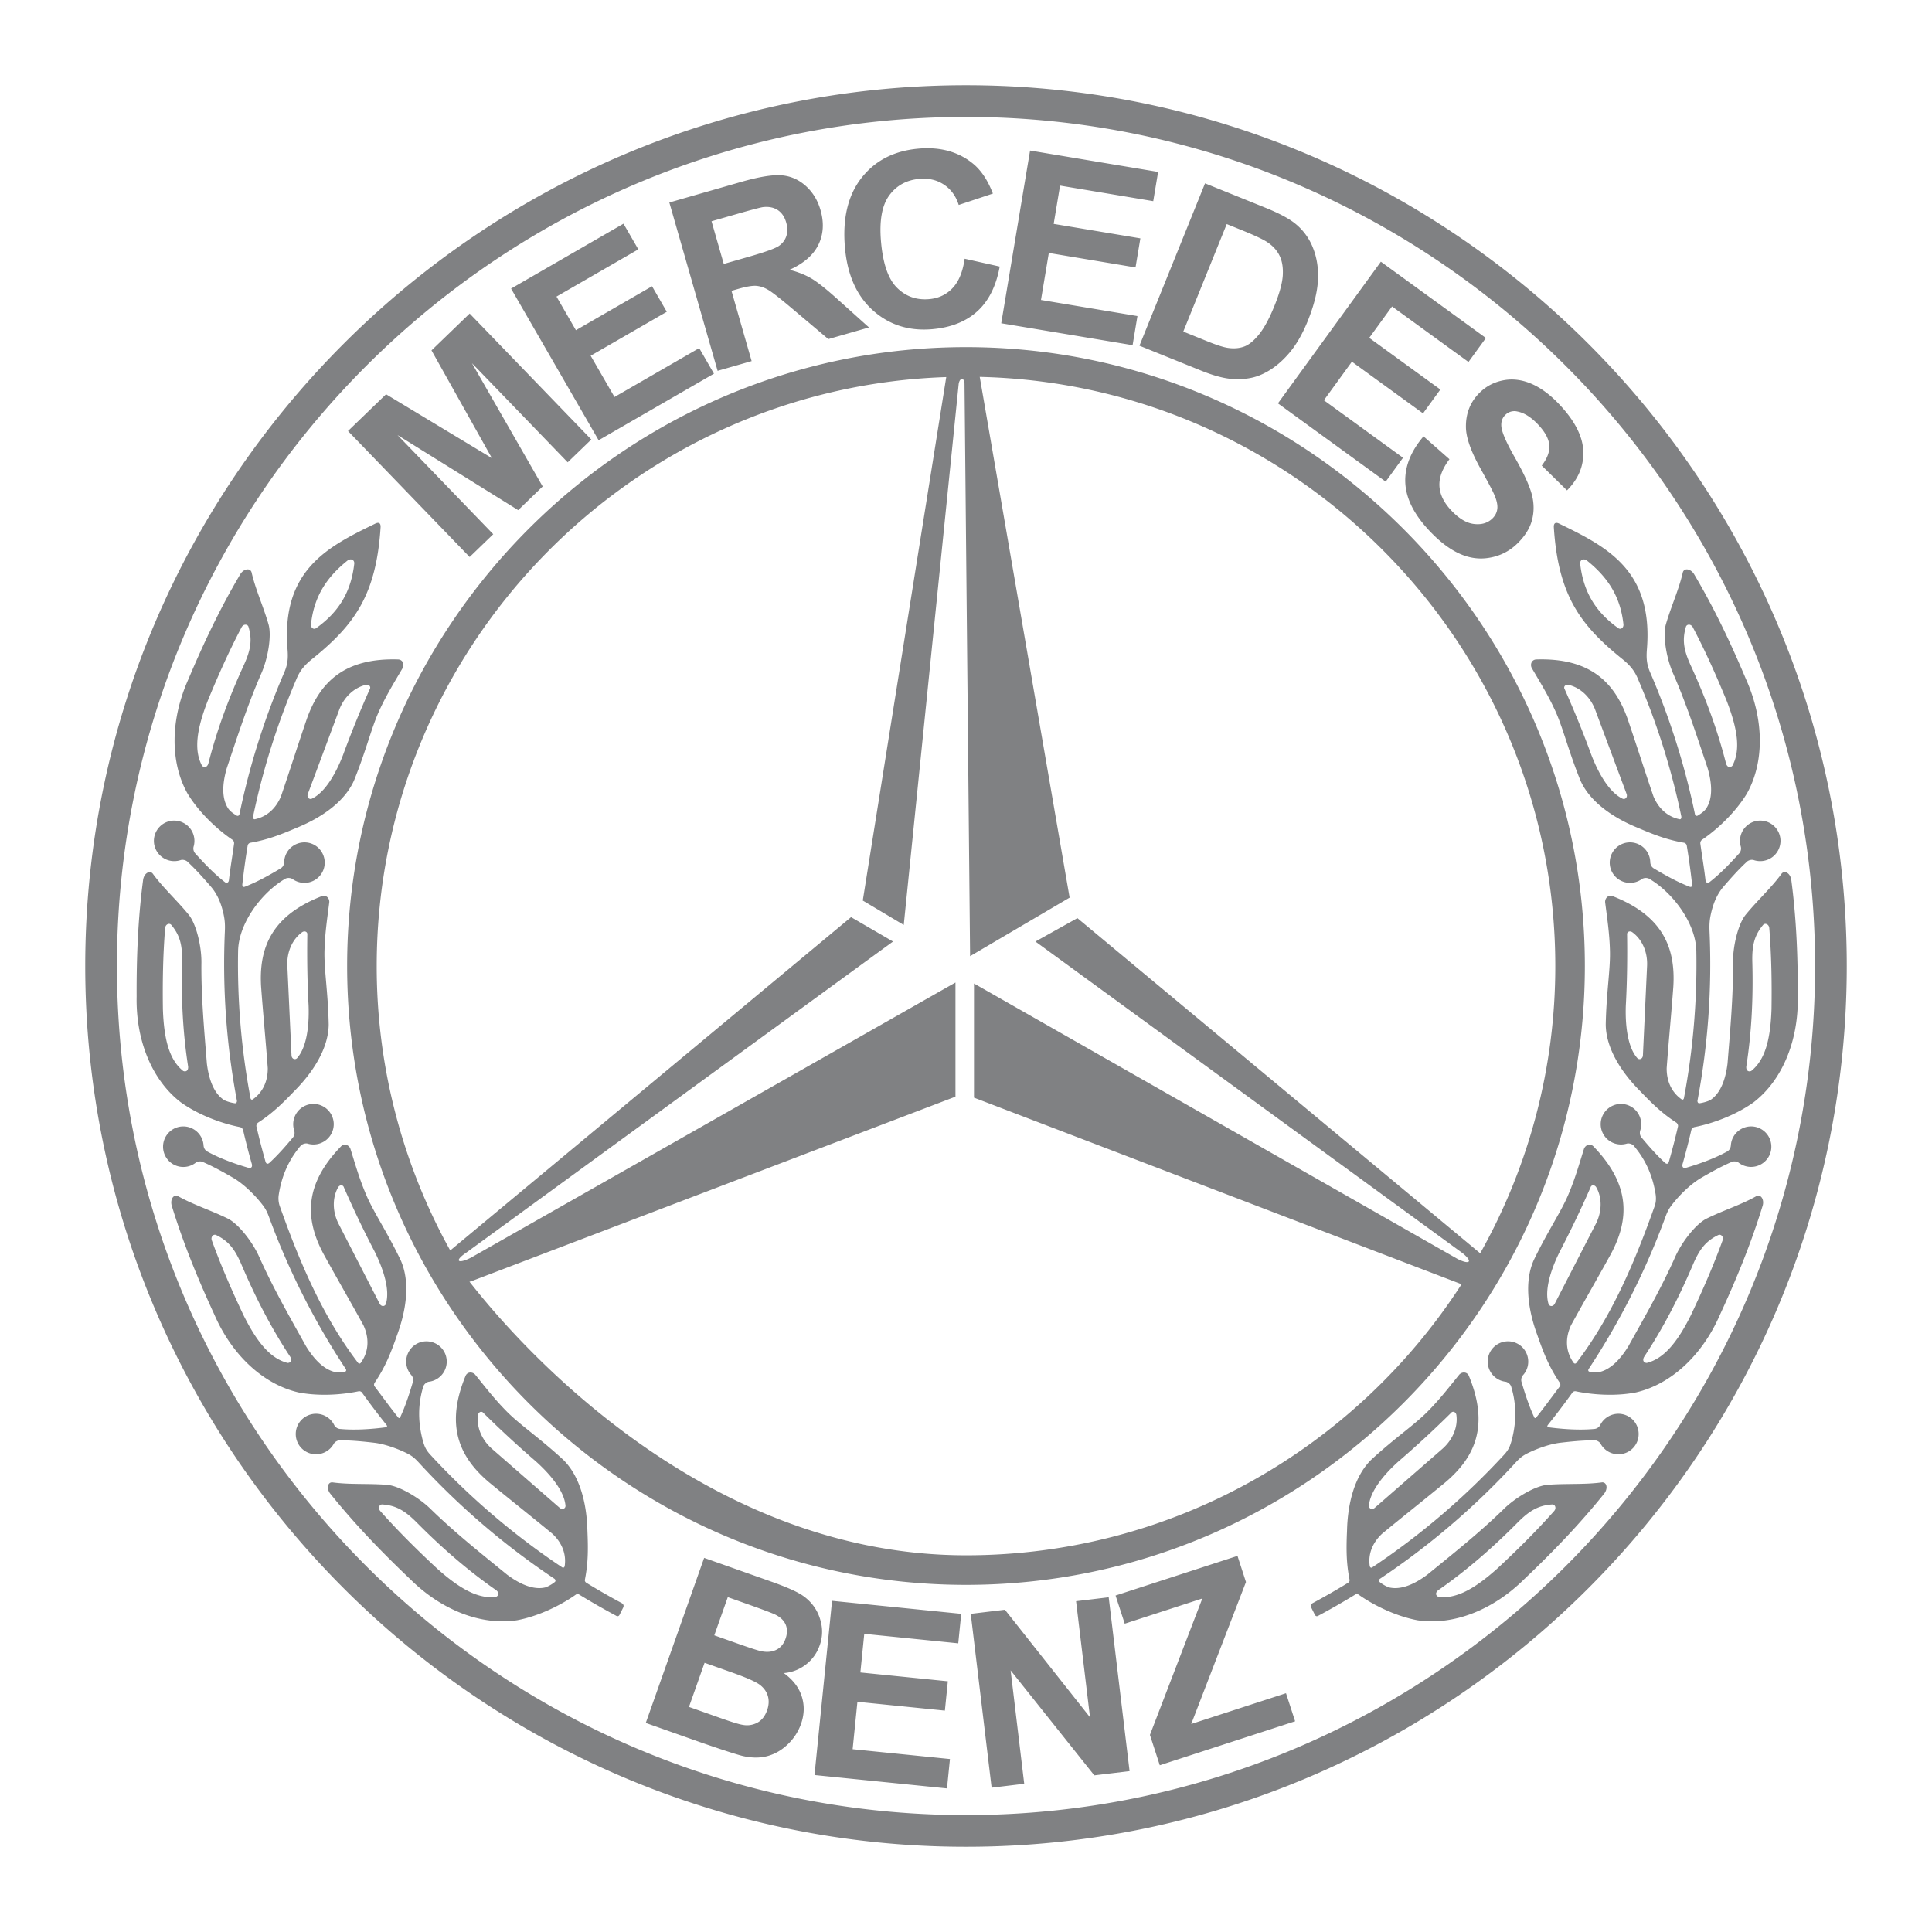 <?xml version="1.0" encoding="UTF-8" standalone="no"?>
<svg
   xmlns:dc="http://purl.org/dc/elements/1.1/"
   xmlns:cc="http://creativecommons.org/ns#"
   xmlns:rdf="http://www.w3.org/1999/02/22-rdf-syntax-ns#"
   xmlns:svg="http://www.w3.org/2000/svg"
   xmlns="http://www.w3.org/2000/svg"
   xmlns:sodipodi="http://sodipodi.sourceforge.net/DTD/sodipodi-0.dtd"
   xmlns:inkscape="http://www.inkscape.org/namespaces/inkscape"
   width="2500"
   height="2500"
   viewBox="0 0 192.756 192.756"
   version="1.1"
   id="svg8"
   sodipodi:docname="mercedes-benz.svg"
   inkscape:version="0.92.4 5da689c313, 2019-01-14">
  <defs
     id="defs12" />
  <sodipodi:namedview
     pagecolor="#ffffff"
     bordercolor="#666666"
     borderopacity="1"
     objecttolerance="10"
     gridtolerance="10"
     guidetolerance="10"
     inkscape:pageopacity="0"
     inkscape:pageshadow="2"
     inkscape:window-width="1858"
     inkscape:window-height="983"
     id="namedview10"
     showgrid="false"
     inkscape:zoom="0.0944"
     inkscape:cx="1271.1864"
     inkscape:cy="1250"
     inkscape:window-x="1920"
     inkscape:window-y="27"
     inkscape:window-maximized="1"
     inkscape:current-layer="svg8"
     inkscape:pagecheckerboard="true" />
  <path
     style="clip-rule:evenodd;fill:#808183;fill-rule:evenodd"
     inkscape:connector-curvature="0"
     id="path4"
     d="m 46.842,127.879 c 1.938,2.422 21.063,27.293 49.536,27.293 20.702,0 38.962,-10.795 49.442,-27.043 L 97.175,109.512 V 98.123 l 48.268,27.494 c 1.168,0.584 1.557,0.293 0.486,-0.584 l -42.623,-31.095 4.186,-2.336 40.186,33.439 a 58.361,58.361 0 0 0 7.494,-28.663 c 0,-31.924 -25.67,-58.043 -57.424,-58.776 l 8.967,51.956 -9.929,5.84 -0.556,-57.076 c 0,-0.681 -0.486,-0.681 -0.584,0 L 90.167,92.283 86.079,89.849 94.407,37.621 C 62.931,38.667 37.585,64.655 37.585,96.377 a 58.362,58.362 0 0 0 7.336,28.382 l 39.99,-33.255 4.186,2.434 -42.598,31.054 c -1.168,0.777 -0.876,1.168 0.487,0.486 L 95.327,98.025 v 11.389 l -48.261,18.398 c -0.317,0.12 0.028,-0.021 -0.224,0.067 z M 96.378,34.634 c 34.007,0 61.743,27.737 61.743,61.744 0,34.007 -27.736,61.743 -61.743,61.743 -34.007,0 -61.744,-27.736 -61.744,-61.743 0,-34.007 27.737,-61.744 61.744,-61.744 z m 0,146.458 c 46.659,0 84.714,-38.055 84.714,-84.714 0,-46.658 -38.055,-84.713 -84.714,-84.713 -46.658,0 -84.713,38.055 -84.713,84.713 0,46.659 38.055,84.714 84.713,84.714 z m 0,3.16 c 48.399,0 87.874,-39.475 87.874,-87.874 0,-48.399 -39.475,-87.874 -87.874,-87.874 -48.399,0 -87.874,39.475 -87.874,87.874 0,48.399 39.475,87.874 87.874,87.874 z M 168.904,62.603 c -0.172,-0.354 -0.582,-0.361 -0.693,-0.087 -0.4,1.334 -0.23,2.356 0.504,3.943 1.432,3.129 2.643,6.354 3.496,9.729 0.125,0.374 0.404,0.437 0.625,0.217 0.836,-1.55 0.541,-3.633 -0.562,-6.478 -1.02,-2.486 -2.114,-4.94 -3.37,-7.324 z m -7.006,17.089 c 0.234,0.088 0.486,-0.114 0.402,-0.442 l -3.145,-8.43 c -0.506,-1.336 -1.543,-2.228 -2.635,-2.483 -0.316,-0.089 -0.57,0.167 -0.412,0.422 0.955,2.16 1.855,4.345 2.664,6.568 0.765,1.974 1.853,3.776 3.126,4.365 z m 14.625,12.925 c -0.02,-0.393 -0.395,-0.561 -0.604,-0.353 -0.895,1.07 -1.139,2.077 -1.086,3.825 0.088,3.44 -0.064,6.88 -0.605,10.321 -0.031,0.393 0.201,0.559 0.49,0.443 1.377,-1.096 1.924,-3.127 2.027,-6.178 0.038,-2.685 -0.005,-5.372 -0.222,-8.058 z m -13.154,12.965 c 0.182,0.174 0.492,0.086 0.543,-0.248 l 0.418,-8.988 c 0.061,-1.427 -0.543,-2.653 -1.447,-3.317 -0.256,-0.206 -0.59,-0.071 -0.547,0.226 0.031,2.363 0.002,4.725 -0.129,7.088 -0.07,2.112 0.221,4.196 1.162,5.239 z m 8.486,18.199 c 0.146,-0.363 -0.127,-0.672 -0.402,-0.57 -1.258,0.602 -1.898,1.416 -2.576,3.027 -1.352,3.166 -2.92,6.23 -4.842,9.137 -0.191,0.344 -0.051,0.592 0.26,0.607 1.709,-0.426 3.051,-2.045 4.412,-4.777 1.15,-2.428 2.229,-4.889 3.148,-7.424 z m -17.353,6.328 c 0.092,0.232 0.412,0.283 0.596,0 1.373,-2.668 2.744,-5.336 4.117,-8.002 0.646,-1.273 0.609,-2.641 0.062,-3.619 -0.148,-0.295 -0.506,-0.309 -0.59,-0.021 a 105.779,105.779 0 0 1 -3.062,6.393 c -0.945,1.892 -1.547,3.91 -1.123,5.249 z m 7.465,-67.854 c 0.053,0.352 -0.24,0.594 -0.496,0.428 -2.277,-1.622 -3.504,-3.624 -3.822,-6.476 -0.002,-0.362 0.318,-0.489 0.621,-0.326 2.261,1.787 3.408,3.767 3.697,6.374 z m -6.928,88.52 c 0.271,-0.285 0.133,-0.672 -0.162,-0.678 -1.393,0.094 -2.287,0.613 -3.514,1.859 -2.426,2.443 -5.016,4.711 -7.873,6.701 -0.307,0.248 -0.268,0.531 0.016,0.66 1.746,0.236 3.59,-0.773 5.865,-2.809 1.967,-1.828 3.877,-3.717 5.668,-5.733 z m -18.463,-0.533 c 0,0.25 0.277,0.414 0.555,0.219 l 6.781,-5.912 c 1.072,-0.945 1.543,-2.229 1.396,-3.34 -0.029,-0.328 -0.357,-0.475 -0.541,-0.24 a 102.94,102.94 0 0 1 -5.207,4.809 c -1.578,1.41 -2.88,3.062 -2.984,4.464 z M 169.41,81.356 c 0.287,-0.182 0.553,-0.345 0.791,-0.65 0.691,-1 0.629,-2.473 0.174,-4.056 -1.074,-3.196 -2.057,-6.256 -3.395,-9.34 -0.717,-1.558 -1.102,-3.88 -0.773,-5.02 0.512,-1.78 1.301,-3.471 1.693,-5.2 0.145,-0.443 0.77,-0.354 1.111,0.18 2.006,3.38 3.674,6.904 5.188,10.493 1.791,3.98 1.857,8.26 0.086,11.417 -1.123,1.851 -2.914,3.545 -4.451,4.588 a 0.422,0.422 0 0 0 -0.188,0.419 c 0.164,1.191 0.369,2.394 0.51,3.604 0.023,0.302 0.252,0.335 0.383,0.235 1.053,-0.812 2.004,-1.801 2.945,-2.843 a 0.743,0.743 0 0 0 0.186,-0.755 2.027,2.027 0 0 1 1.951,-2.556 c 1.113,0 2.021,0.909 2.021,2.023 a 2.026,2.026 0 0 1 -2.658,1.92 c -0.215,-0.077 -0.572,0.001 -0.75,0.213 -0.82,0.764 -1.609,1.654 -2.328,2.493 -0.662,0.794 -1.016,1.757 -1.223,2.733 -0.135,0.637 -0.146,1.097 -0.119,1.737 a 73.44,73.44 0 0 1 -1.196,16.77 c -0.045,0.186 0.057,0.334 0.189,0.311 a 4.054,4.054 0 0 0 1.047,-0.297 c 1.029,-0.648 1.551,-2.027 1.752,-3.662 0.268,-3.361 0.566,-6.562 0.547,-9.923 -0.047,-1.714 0.51,-4.001 1.26,-4.919 1.168,-1.437 2.559,-2.682 3.6,-4.118 0.307,-0.351 0.848,-0.022 0.951,0.603 0.518,3.896 0.668,7.791 0.65,11.686 0.084,4.365 -1.535,8.328 -4.404,10.533 -1.76,1.262 -4.072,2.117 -5.895,2.473 -0.131,0.021 -0.293,0.156 -0.322,0.301 a 71.021,71.021 0 0 1 -0.844,3.289 c -0.121,0.355 -0.01,0.582 0.385,0.453 1.326,-0.389 2.777,-0.918 3.982,-1.576 0.256,-0.127 0.402,-0.346 0.424,-0.652 a 2.05,2.05 0 0 1 0.107,-0.527 2.027,2.027 0 0 1 2.576,-1.242 2.025,2.025 0 0 1 1.242,2.578 2.027,2.027 0 0 1 -3.142,0.935 c -0.178,-0.145 -0.541,-0.189 -0.777,-0.047 -1.027,0.451 -2.064,1.029 -3.021,1.586 -0.949,0.566 -2.039,1.594 -2.836,2.619 -0.357,0.457 -0.498,0.758 -0.693,1.291 a 73.617,73.617 0 0 1 -7.645,15.129 c -0.072,0.104 -0.055,0.232 0.07,0.266 0.248,0.057 0.5,0.078 0.77,0.08 1.205,-0.16 2.252,-1.199 3.115,-2.602 1.639,-2.947 3.242,-5.734 4.621,-8.799 0.67,-1.578 2.127,-3.428 3.191,-3.951 1.658,-0.82 3.441,-1.375 4.984,-2.248 0.426,-0.193 0.779,0.33 0.615,0.943 -1.148,3.758 -2.631,7.363 -4.266,10.898 -1.738,4.004 -4.857,6.936 -8.385,7.75 -1.975,0.387 -4.238,0.256 -5.998,-0.113 -0.125,-0.027 -0.271,0.033 -0.328,0.115 a 74.448,74.448 0 0 1 -2.445,3.227 c -0.088,0.115 -0.111,0.223 0.07,0.252 1.426,0.188 3.066,0.299 4.508,0.168 a 0.736,0.736 0 0 0 0.648,-0.43 2.028,2.028 0 0 1 3.17,-0.554 c 0.816,0.756 0.869,2.041 0.111,2.859 a 2.025,2.025 0 0 1 -3.255,-0.393 c -0.105,-0.203 -0.42,-0.389 -0.693,-0.352 -1.121,0.002 -2.305,0.121 -3.402,0.25 -0.906,0.119 -2.027,0.486 -3.031,0.961 -0.715,0.338 -0.957,0.57 -1.482,1.143 a 74.497,74.497 0 0 1 -13.414,11.463 c -0.111,0.092 -0.133,0.234 -0.033,0.316 0.289,0.229 0.555,0.385 0.91,0.533 1.18,0.297 2.537,-0.281 3.857,-1.266 2.611,-2.131 5.131,-4.129 7.543,-6.469 1.207,-1.219 3.246,-2.396 4.426,-2.49 1.846,-0.15 3.707,-0.006 5.465,-0.248 0.465,-0.021 0.602,0.596 0.223,1.104 -2.457,3.066 -5.166,5.869 -7.992,8.553 -3.094,3.076 -7.076,4.648 -10.654,4.102 -2.131,-0.4 -4.35,-1.48 -5.867,-2.553 a 0.306,0.306 0 0 0 -0.352,-0.002 73.725,73.725 0 0 1 -3.658,2.096 c -0.176,0.111 -0.303,0.047 -0.381,-0.133 l -0.346,-0.688 c -0.082,-0.189 -0.006,-0.344 0.172,-0.441 a 72.65,72.65 0 0 0 3.512,-2.018 c 0.131,-0.088 0.168,-0.203 0.143,-0.316 -0.326,-1.662 -0.332,-3.033 -0.25,-4.881 0.062,-2.691 0.734,-5.434 2.422,-7.086 2.449,-2.256 4.391,-3.52 5.732,-4.916 1.15,-1.17 2.037,-2.328 3.047,-3.572 0.277,-0.299 0.797,-0.301 0.969,0.162 2.016,4.916 0.627,8.059 -2.352,10.58 -2.096,1.729 -4.234,3.412 -6.328,5.141 -0.939,0.885 -1.391,1.992 -1.229,3.18 0.014,0.166 0.141,0.252 0.246,0.176 a 73.022,73.022 0 0 0 13.168,-11.248 c 0.492,-0.533 0.602,-0.908 0.762,-1.465 0.447,-1.711 0.5,-3.467 -0.053,-5.301 -0.066,-0.266 -0.355,-0.49 -0.584,-0.514 a 2.026,2.026 0 0 1 -1.568,-2.881 c 0.482,-1.004 1.693,-1.432 2.699,-0.951 1.006,0.481 1.432,1.693 0.951,2.699 -0.08,0.166 -0.18,0.316 -0.297,0.449 a 0.74,0.74 0 0 0 -0.158,0.762 c 0.359,1.213 0.744,2.389 1.254,3.479 0.033,0.096 0.139,0.092 0.195,0.012 0.814,-1.014 1.557,-2.055 2.365,-3.113 0.068,-0.074 0.051,-0.236 -0.002,-0.332 -1.053,-1.555 -1.594,-2.885 -2.246,-4.76 -0.938,-2.525 -1.324,-5.322 -0.369,-7.48 1.443,-3 2.781,-4.893 3.512,-6.688 0.635,-1.51 1.031,-2.916 1.51,-4.443 0.148,-0.381 0.629,-0.574 0.961,-0.207 3.689,3.82 3.561,7.256 1.725,10.699 -1.309,2.381 -2.674,4.734 -3.98,7.115 -0.605,1.297 -0.551,2.627 0.248,3.744 0.086,0.121 0.205,0.113 0.285,0.012 3.561,-4.672 5.846,-10.105 7.82,-15.67 0.121,-0.354 0.143,-0.723 0.086,-1.127 -0.271,-1.742 -0.922,-3.369 -2.156,-4.828 -0.168,-0.219 -0.523,-0.311 -0.74,-0.24 a 2.025,2.025 0 0 1 -2.586,-2.018 c 0.041,-1.114 0.984,-1.988 2.098,-1.947 a 2.025,2.025 0 0 1 1.853,2.627 c -0.092,0.293 -0.035,0.551 0.156,0.762 0.74,0.883 1.486,1.729 2.293,2.473 0.209,0.188 0.363,0.119 0.428,-0.182 0.32,-1.127 0.613,-2.264 0.879,-3.412 0.045,-0.139 -0.045,-0.309 -0.146,-0.395 -1.383,-0.896 -2.361,-1.83 -3.613,-3.141 -1.902,-1.904 -3.418,-4.287 -3.445,-6.648 0.064,-3.328 0.494,-5.605 0.414,-7.541 -0.051,-1.639 -0.273,-3.082 -0.475,-4.67 -0.023,-0.408 0.334,-0.785 0.787,-0.588 4.945,1.942 6.256,5.119 6.018,9.016 -0.201,2.707 -0.465,5.416 -0.664,8.125 -0.01,1.301 0.486,2.4 1.473,3.104 0.146,0.113 0.234,-0.012 0.254,-0.135 a 72.206,72.206 0 0 0 1.232,-14.659 c -0.055,-2.771 -2.342,-5.807 -4.668,-7.181 -0.23,-0.15 -0.596,-0.12 -0.779,0.018 a 2.026,2.026 0 0 1 -3.105,-1.052 2.026,2.026 0 0 1 1.336,-2.529 2.026,2.026 0 0 1 2.619,1.868 c 0.008,0.307 0.148,0.53 0.398,0.667 1.17,0.697 2.336,1.344 3.539,1.807 0.195,0.067 0.264,-0.077 0.23,-0.299 a 71.144,71.144 0 0 0 -0.529,-3.835 0.355,0.355 0 0 0 -0.279,-0.26 c -1.623,-0.282 -2.891,-0.757 -4.557,-1.47 -2.498,-1.005 -4.828,-2.601 -5.779,-4.762 -1.248,-3.086 -1.746,-5.35 -2.58,-7.098 -0.689,-1.487 -1.463,-2.726 -2.27,-4.108 -0.184,-0.366 -0.002,-0.853 0.492,-0.85 5.311,-0.156 7.762,2.251 9.074,5.928 0.879,2.569 1.699,5.164 2.578,7.734 0.508,1.21 1.406,2.03 2.604,2.282 0.141,0.034 0.201,-0.128 0.178,-0.282 a 71.577,71.577 0 0 0 -4.312,-13.677 c -0.365,-0.905 -0.875,-1.472 -1.654,-2.087 -4.129,-3.347 -6.322,-6.314 -6.756,-13.111 -0.012,-0.433 0.221,-0.511 0.598,-0.306 4.693,2.284 9.33,4.622 8.691,12.501 -0.078,0.979 -0.012,1.579 0.395,2.479 a 72.952,72.952 0 0 1 4.391,13.942 c 0.024,0.185 0.178,0.259 0.311,0.161 z m -27.385,-37.82 2.588,2.281 c -0.705,0.937 -1.039,1.82 -1.002,2.653 0.037,0.828 0.418,1.635 1.15,2.42 0.773,0.83 1.535,1.294 2.279,1.384 0.746,0.095 1.354,-0.077 1.824,-0.515 0.303,-0.283 0.475,-0.611 0.52,-0.986 0.051,-0.375 -0.053,-0.857 -0.311,-1.444 -0.174,-0.4 -0.633,-1.263 -1.367,-2.586 -0.947,-1.703 -1.43,-3.066 -1.449,-4.088 -0.029,-1.44 0.461,-2.632 1.473,-3.576 0.65,-0.607 1.43,-0.989 2.342,-1.15 0.91,-0.158 1.838,-0.028 2.781,0.388 0.943,0.422 1.873,1.119 2.787,2.101 1.498,1.606 2.271,3.138 2.326,4.605 0.051,1.467 -0.49,2.767 -1.627,3.904 l -2.518,-2.474 c 0.555,-0.724 0.805,-1.402 0.752,-2.032 -0.049,-0.632 -0.414,-1.31 -1.092,-2.036 -0.699,-0.75 -1.398,-1.197 -2.104,-1.331 a 1.266,1.266 0 0 0 -1.174,0.327 c -0.303,0.283 -0.443,0.652 -0.418,1.108 0.029,0.58 0.48,1.638 1.357,3.167 0.873,1.533 1.432,2.747 1.678,3.642 0.242,0.897 0.248,1.77 0.018,2.625 -0.234,0.852 -0.756,1.654 -1.561,2.406 a 5.122,5.122 0 0 1 -2.625,1.307 c -1.02,0.188 -2.031,0.059 -3.033,-0.396 -1.006,-0.453 -2.027,-1.236 -3.062,-2.346 -1.506,-1.616 -2.291,-3.203 -2.352,-4.765 -0.061,-1.562 0.547,-3.095 1.82,-4.593 z M 127.5,40.245 137.77,26.11 l 10.479,7.613 -1.738,2.393 -7.625,-5.54 -2.277,3.133 7.096,5.155 -1.729,2.379 -7.096,-5.155 -2.795,3.847 7.895,5.736 -1.73,2.383 z m -5.109,-17.89 -4.334,10.727 2.439,0.986 c 0.912,0.369 1.594,0.586 2.043,0.646 0.582,0.081 1.111,0.037 1.592,-0.138 0.479,-0.175 0.973,-0.585 1.488,-1.219 0.512,-0.636 1.025,-1.582 1.531,-2.834 0.506,-1.252 0.779,-2.256 0.832,-3.016 0.049,-0.761 -0.049,-1.411 -0.295,-1.944 -0.246,-0.539 -0.65,-0.995 -1.207,-1.374 -0.414,-0.29 -1.289,-0.7 -2.623,-1.24 z m -2.164,-4.063 5.979,2.415 c 1.348,0.544 2.332,1.061 2.957,1.554 a 5.789,5.789 0 0 1 1.836,2.479 c 0.393,0.987 0.555,2.071 0.492,3.248 -0.068,1.179 -0.406,2.525 -1.02,4.045 -0.539,1.332 -1.17,2.415 -1.893,3.247 -0.879,1.014 -1.84,1.734 -2.889,2.158 -0.791,0.326 -1.729,0.446 -2.82,0.366 -0.812,-0.062 -1.824,-0.338 -3.035,-0.827 l -6.152,-2.485 z m -20.334,13.96 2.877,-17.233 12.775,2.133 -0.486,2.917 -9.297,-1.552 -0.637,3.82 8.65,1.444 -0.484,2.901 -8.65,-1.444 -0.783,4.69 9.625,1.607 -0.484,2.905 z m -3.65,-6.438 3.498,0.78 c -0.355,1.946 -1.1,3.433 -2.234,4.463 -1.131,1.026 -2.635,1.623 -4.503,1.786 -2.31,0.202 -4.279,-0.421 -5.904,-1.868 -1.625,-1.45 -2.561,-3.545 -2.8,-6.28 -0.254,-2.897 0.299,-5.212 1.654,-6.947 1.355,-1.731 3.25,-2.706 5.69,-2.92 2.127,-0.186 3.913,0.291 5.353,1.435 0.858,0.672 1.543,1.69 2.063,3.049 l -3.408,1.135 c -0.282,-0.886 -0.773,-1.562 -1.476,-2.027 -0.698,-0.466 -1.515,-0.655 -2.447,-0.574 -1.289,0.113 -2.298,0.667 -3.019,1.665 -0.722,0.994 -0.992,2.528 -0.811,4.604 0.193,2.201 0.723,3.734 1.599,4.597 0.872,0.867 1.942,1.243 3.207,1.132 0.936,-0.082 1.712,-0.448 2.333,-1.102 0.62,-0.651 1.02,-1.63 1.205,-2.928 z m -24.033,0.519 2.507,-0.719 c 1.626,-0.467 2.625,-0.825 2.992,-1.078 0.363,-0.252 0.612,-0.582 0.746,-0.984 0.13,-0.401 0.128,-0.854 -0.017,-1.357 -0.163,-0.567 -0.445,-0.977 -0.846,-1.239 -0.401,-0.262 -0.89,-0.358 -1.468,-0.294 -0.284,0.043 -1.114,0.261 -2.491,0.655 l -2.644,0.758 z M 71.596,36.999 66.78,20.205 73.92,18.157 c 1.795,-0.515 3.141,-0.735 4.041,-0.667 0.9,0.068 1.706,0.417 2.416,1.046 0.71,0.634 1.205,1.444 1.49,2.438 0.361,1.259 0.289,2.41 -0.215,3.443 -0.504,1.029 -1.466,1.868 -2.879,2.501 0.858,0.22 1.599,0.515 2.223,0.891 0.625,0.375 1.526,1.099 2.709,2.172 l 2.993,2.688 -4.055,1.163 -3.5,-2.953 c -1.247,-1.056 -2.076,-1.707 -2.494,-1.955 -0.418,-0.248 -0.825,-0.381 -1.222,-0.407 -0.396,-0.022 -0.98,0.078 -1.763,0.303 l -0.684,0.196 2.01,7.011 z m -11.871,6.926 -8.736,-15.131 11.217,-6.476 1.479,2.561 -8.163,4.712 1.937,3.354 7.596,-4.385 1.471,2.547 -7.596,4.386 2.378,4.118 8.451,-4.88 1.473,2.551 z M 46.857,55.572 34.72,43.004 l 3.798,-3.667 10.56,6.372 -6.027,-10.75 3.807,-3.676 12.137,12.568 -2.356,2.275 -9.554,-9.894 7.058,12.304 -2.443,2.36 -12.041,-7.492 9.553,9.894 z m -22.764,7.031 c 0.171,-0.354 0.581,-0.361 0.692,-0.087 0.402,1.334 0.231,2.356 -0.503,3.943 -1.431,3.129 -2.641,6.354 -3.497,9.729 -0.124,0.374 -0.403,0.437 -0.624,0.217 -0.836,-1.55 -0.542,-3.633 0.561,-6.478 1.023,-2.486 2.116,-4.94 3.371,-7.324 z m 7.006,17.089 C 30.865,79.78 30.613,79.578 30.698,79.25 l 3.144,-8.43 c 0.506,-1.336 1.542,-2.228 2.634,-2.483 0.317,-0.089 0.571,0.167 0.414,0.422 a 104.763,104.763 0 0 0 -2.665,6.568 c -0.765,1.974 -1.851,3.776 -3.126,4.365 z M 16.475,92.617 c 0.019,-0.393 0.394,-0.561 0.603,-0.353 0.895,1.07 1.138,2.077 1.086,3.825 -0.087,3.44 0.065,6.88 0.605,10.321 0.032,0.393 -0.2,0.559 -0.489,0.443 -1.378,-1.096 -1.924,-3.127 -2.028,-6.178 -0.037,-2.685 0.005,-5.372 0.223,-8.058 z m 13.153,12.965 c -0.181,0.174 -0.492,0.086 -0.542,-0.248 l -0.418,-8.988 c -0.06,-1.427 0.543,-2.653 1.447,-3.317 0.257,-0.206 0.59,-0.071 0.546,0.226 -0.031,2.363 -0.001,4.725 0.128,7.088 0.073,2.112 -0.219,4.196 -1.161,5.239 z m -8.485,18.199 c -0.146,-0.363 0.125,-0.672 0.402,-0.57 1.258,0.602 1.897,1.416 2.576,3.027 1.351,3.166 2.919,6.23 4.84,9.137 0.193,0.344 0.051,0.592 -0.26,0.607 -1.709,-0.426 -3.05,-2.045 -4.412,-4.777 -1.149,-2.428 -2.227,-4.889 -3.146,-7.424 z m 17.353,6.328 c -0.092,0.232 -0.412,0.283 -0.597,0 l -4.115,-8.002 c -0.648,-1.273 -0.61,-2.641 -0.063,-3.619 0.148,-0.295 0.507,-0.309 0.591,-0.021 a 104.588,104.588 0 0 0 3.062,6.393 c 0.944,1.892 1.544,3.91 1.122,5.249 z M 31.031,62.255 c -0.054,0.352 0.24,0.594 0.495,0.428 2.279,-1.622 3.504,-3.624 3.822,-6.476 0.004,-0.362 -0.317,-0.489 -0.619,-0.326 -2.263,1.787 -3.409,3.767 -3.698,6.374 z m 6.927,88.52 c -0.271,-0.285 -0.132,-0.672 0.163,-0.678 1.391,0.094 2.287,0.613 3.513,1.859 2.425,2.443 5.016,4.711 7.874,6.701 0.306,0.248 0.266,0.531 -0.017,0.66 -1.745,0.236 -3.59,-0.773 -5.865,-2.809 -1.965,-1.828 -3.876,-3.717 -5.668,-5.733 z m 18.463,-0.533 c 0,0.25 -0.277,0.414 -0.555,0.219 l -6.782,-5.912 c -1.073,-0.945 -1.542,-2.229 -1.396,-3.34 0.028,-0.328 0.356,-0.475 0.54,-0.24 a 103.391,103.391 0 0 0 5.208,4.809 c 1.579,1.41 2.883,3.062 2.985,4.464 z M 23.587,81.356 c -0.288,-0.182 -0.553,-0.345 -0.79,-0.65 -0.693,-1 -0.631,-2.473 -0.174,-4.056 1.074,-3.196 2.057,-6.256 3.395,-9.34 0.716,-1.558 1.101,-3.88 0.772,-5.02 -0.51,-1.78 -1.3,-3.471 -1.693,-5.2 -0.145,-0.443 -0.77,-0.354 -1.111,0.18 -2.005,3.38 -3.674,6.904 -5.188,10.493 -1.791,3.98 -1.858,8.26 -0.084,11.417 1.123,1.851 2.914,3.545 4.45,4.588 a 0.42,0.42 0 0 1 0.188,0.419 c -0.164,1.191 -0.37,2.394 -0.511,3.604 -0.022,0.302 -0.252,0.335 -0.384,0.235 -1.052,-0.812 -2.002,-1.801 -2.944,-2.843 a 0.74,0.74 0 0 1 -0.185,-0.755 2.027,2.027 0 0 0 -1.951,-2.556 2.027,2.027 0 0 0 -2.023,2.023 2.027,2.027 0 0 0 2.658,1.92 c 0.215,-0.077 0.573,0.001 0.75,0.213 0.822,0.764 1.609,1.654 2.329,2.493 0.663,0.794 1.017,1.757 1.223,2.733 0.135,0.637 0.146,1.097 0.118,1.737 a 73.526,73.526 0 0 0 1.195,16.77 c 0.045,0.186 -0.055,0.334 -0.188,0.311 a 4.065,4.065 0 0 1 -1.047,-0.297 c -1.03,-0.648 -1.55,-2.027 -1.752,-3.662 -0.267,-3.361 -0.566,-6.562 -0.546,-9.923 0.047,-1.714 -0.511,-4.001 -1.261,-4.919 -1.167,-1.437 -2.559,-2.682 -3.6,-4.118 -0.306,-0.351 -0.846,-0.022 -0.951,0.603 -0.518,3.896 -0.667,7.791 -0.651,11.686 -0.083,4.365 1.536,8.328 4.405,10.533 1.76,1.262 4.072,2.117 5.895,2.473 0.13,0.021 0.292,0.156 0.323,0.301 0.256,1.105 0.537,2.203 0.843,3.289 0.123,0.355 0.01,0.582 -0.384,0.453 -1.325,-0.389 -2.777,-0.918 -3.981,-1.576 -0.256,-0.127 -0.403,-0.346 -0.424,-0.652 a 2.028,2.028 0 0 0 -2.685,-1.769 2.028,2.028 0 0 0 -1.243,2.578 2.02,2.02 0 0 0 3.143,0.935 c 0.178,-0.145 0.542,-0.189 0.778,-0.047 1.028,0.451 2.065,1.029 3.021,1.586 0.949,0.566 2.039,1.594 2.837,2.619 0.356,0.457 0.497,0.758 0.694,1.291 a 73.464,73.464 0 0 0 7.644,15.129 c 0.072,0.104 0.053,0.232 -0.071,0.266 a 3.529,3.529 0 0 1 -0.77,0.08 c -1.206,-0.16 -2.252,-1.199 -3.116,-2.602 -1.639,-2.947 -3.241,-5.734 -4.62,-8.799 -0.67,-1.578 -2.129,-3.428 -3.191,-3.951 -1.66,-0.82 -3.442,-1.375 -4.986,-2.248 -0.424,-0.193 -0.779,0.33 -0.614,0.943 1.149,3.758 2.631,7.363 4.266,10.898 1.738,4.004 4.857,6.936 8.385,7.75 1.976,0.387 4.239,0.256 5.999,-0.113 0.123,-0.027 0.271,0.033 0.327,0.115 a 76.078,76.078 0 0 0 2.444,3.227 c 0.088,0.115 0.113,0.223 -0.069,0.252 -1.426,0.188 -3.066,0.299 -4.509,0.168 a 0.736,0.736 0 0 1 -0.647,-0.43 2.026,2.026 0 0 0 -3.169,-0.554 c -0.818,0.756 -0.869,2.041 -0.113,2.859 a 2.027,2.027 0 0 0 3.256,-0.393 c 0.106,-0.203 0.421,-0.389 0.695,-0.352 1.121,0.002 2.304,0.121 3.402,0.25 0.906,0.119 2.026,0.486 3.031,0.961 0.715,0.338 0.956,0.57 1.482,1.143 a 74.469,74.469 0 0 0 13.415,11.463 c 0.11,0.092 0.131,0.234 0.033,0.316 a 3.651,3.651 0 0 1 -0.911,0.533 c -1.18,0.297 -2.536,-0.281 -3.857,-1.266 -2.611,-2.131 -5.13,-4.129 -7.544,-6.469 -1.206,-1.219 -3.245,-2.396 -4.425,-2.49 -1.846,-0.15 -3.707,-0.006 -5.464,-0.248 -0.465,-0.021 -0.602,0.596 -0.223,1.104 2.457,3.066 5.167,5.869 7.992,8.553 3.094,3.076 7.076,4.648 10.655,4.102 2.129,-0.4 4.35,-1.48 5.866,-2.553 a 0.306,0.306 0 0 1 0.352,-0.002 73.756,73.756 0 0 0 3.659,2.096 c 0.174,0.111 0.301,0.047 0.381,-0.133 l 0.344,-0.688 c 0.083,-0.189 0.008,-0.344 -0.17,-0.441 A 71.702,71.702 0 0 1 58.5,157.914 c -0.131,-0.088 -0.169,-0.203 -0.143,-0.316 0.326,-1.662 0.33,-3.033 0.249,-4.881 -0.062,-2.691 -0.734,-5.434 -2.421,-7.086 -2.45,-2.256 -4.392,-3.52 -5.734,-4.916 -1.149,-1.17 -2.037,-2.328 -3.045,-3.572 -0.278,-0.299 -0.797,-0.301 -0.97,0.162 -2.017,4.916 -0.627,8.059 2.352,10.58 2.095,1.729 4.235,3.412 6.329,5.141 0.939,0.885 1.39,1.992 1.228,3.18 -0.013,0.166 -0.141,0.252 -0.245,0.176 A 72.994,72.994 0 0 1 42.931,145.134 c -0.493,-0.533 -0.602,-0.908 -0.762,-1.465 -0.447,-1.711 -0.5,-3.467 0.052,-5.301 0.068,-0.266 0.356,-0.49 0.584,-0.514 a 2.025,2.025 0 0 0 1.568,-2.881 2.028,2.028 0 0 0 -2.699,-0.951 2.027,2.027 0 0 0 -0.951,2.699 c 0.08,0.166 0.181,0.316 0.296,0.449 0.201,0.232 0.252,0.49 0.159,0.762 -0.359,1.213 -0.744,2.389 -1.253,3.479 -0.034,0.096 -0.139,0.092 -0.196,0.012 -0.813,-1.014 -1.557,-2.055 -2.364,-3.113 -0.069,-0.074 -0.051,-0.236 10e-4,-0.332 1.052,-1.555 1.593,-2.885 2.245,-4.76 0.938,-2.525 1.326,-5.322 0.369,-7.48 -1.443,-3 -2.78,-4.893 -3.511,-6.688 -0.636,-1.51 -1.033,-2.916 -1.51,-4.443 -0.148,-0.381 -0.63,-0.574 -0.96,-0.207 -3.69,3.82 -3.561,7.256 -1.725,10.699 1.308,2.381 2.674,4.734 3.981,7.115 0.604,1.297 0.55,2.627 -0.25,3.744 -0.084,0.121 -0.204,0.113 -0.285,0.012 -3.561,-4.672 -5.846,-10.105 -7.82,-15.67 a 2.382,2.382 0 0 1 -0.085,-1.127 c 0.272,-1.742 0.923,-3.369 2.156,-4.828 0.169,-0.219 0.522,-0.311 0.741,-0.24 a 2.025,2.025 0 0 0 2.585,-2.018 2.028,2.028 0 0 0 -2.097,-1.947 2.027,2.027 0 0 0 -1.855,2.627 c 0.092,0.293 0.035,0.551 -0.156,0.762 -0.739,0.883 -1.485,1.729 -2.292,2.473 -0.209,0.188 -0.363,0.119 -0.429,-0.182 a 70.74,70.74 0 0 1 -0.878,-3.412 c -0.045,-0.139 0.044,-0.309 0.147,-0.395 1.381,-0.896 2.361,-1.83 3.613,-3.141 1.902,-1.904 3.417,-4.287 3.445,-6.648 -0.065,-3.328 -0.495,-5.605 -0.414,-7.541 0.05,-1.639 0.272,-3.082 0.473,-4.67 0.024,-0.408 -0.334,-0.785 -0.787,-0.588 -4.945,1.942 -6.254,5.119 -6.017,9.016 0.201,2.707 0.464,5.416 0.665,8.125 0.01,1.301 -0.487,2.4 -1.473,3.104 -0.148,0.113 -0.235,-0.012 -0.255,-0.135 A 72.206,72.206 0 0 1 23.755,94.876 c 0.054,-2.771 2.341,-5.807 4.667,-7.181 0.231,-0.15 0.596,-0.12 0.779,0.018 a 2.027,2.027 0 0 0 3.107,-1.052 C 32.636,85.596 32.036,84.46 30.971,84.132 A 2.028,2.028 0 0 0 28.353,86 c -0.01,0.307 -0.148,0.53 -0.399,0.667 -1.171,0.697 -2.335,1.344 -3.539,1.807 -0.194,0.067 -0.264,-0.077 -0.23,-0.299 0.143,-1.289 0.319,-2.567 0.529,-3.835 a 0.357,0.357 0 0 1 0.279,-0.26 c 1.623,-0.282 2.891,-0.757 4.558,-1.47 2.498,-1.005 4.827,-2.601 5.779,-4.762 1.247,-3.086 1.747,-5.35 2.58,-7.098 0.69,-1.487 1.461,-2.726 2.269,-4.108 0.183,-0.366 10e-4,-0.853 -0.493,-0.85 -5.31,-0.156 -7.762,2.251 -9.073,5.928 -0.879,2.569 -1.701,5.164 -2.58,7.734 -0.507,1.21 -1.406,2.03 -2.604,2.282 -0.14,0.034 -0.2,-0.128 -0.177,-0.282 a 71.65,71.65 0 0 1 4.313,-13.677 c 0.364,-0.905 0.874,-1.472 1.653,-2.087 4.13,-3.347 6.324,-6.314 6.756,-13.111 0.013,-0.433 -0.221,-0.511 -0.597,-0.306 -4.694,2.284 -9.332,4.622 -8.691,12.501 0.078,0.979 0.012,1.579 -0.396,2.479 a 73.093,73.093 0 0 0 -4.391,13.942 c -0.024,0.185 -0.178,0.259 -0.312,0.161 z m 57.676,95.74 1.752,-17.383 12.886,1.299 -0.296,2.943 -9.378,-0.947 -0.388,3.854 8.726,0.881 -0.295,2.926 -8.726,-0.879 -0.477,4.73 9.709,0.979 -0.295,2.932 z m 34.448,-0.977 -0.982,-3.025 5.227,-13.613 -7.742,2.516 -0.914,-2.812 12.164,-3.953 0.846,2.607 -5.461,14.166 9.455,-3.072 0.91,2.801 z m -16.777,2.24 -2.083,-17.346 3.409,-0.41 8.49,10.732 -1.391,-11.584 3.256,-0.391 2.082,17.346 -3.518,0.422 -8.35,-10.473 1.357,11.312 z m -28.681,-22.929 6.585,2.328 c 1.304,0.461 2.259,0.859 2.86,1.197 a 4.5,4.5 0 0 1 1.478,1.287 c 0.384,0.523 0.641,1.127 0.775,1.822 a 3.948,3.948 0 0 1 -0.175,2.104 4.085,4.085 0 0 1 -1.372,1.906 4.146,4.146 0 0 1 -2.204,0.852 c 0.898,0.645 1.496,1.416 1.785,2.309 0.291,0.896 0.267,1.82 -0.07,2.771 a 5.209,5.209 0 0 1 -1.294,2.002 c -0.599,0.582 -1.275,0.98 -2.026,1.189 -0.751,0.209 -1.587,0.207 -2.509,-0.006 -0.572,-0.139 -1.925,-0.574 -4.051,-1.309 L 64.428,171.9 Z m 2.359,3.918 -1.347,3.809 2.178,0.77 c 1.296,0.459 2.108,0.725 2.437,0.799 0.591,0.135 1.108,0.098 1.55,-0.113 0.442,-0.211 0.754,-0.582 0.943,-1.115 0.18,-0.51 0.188,-0.975 0.021,-1.391 -0.171,-0.42 -0.521,-0.758 -1.05,-1.02 -0.316,-0.154 -1.257,-0.508 -2.821,-1.062 z m -2.316,6.55 -1.557,4.402 3.076,1.088 c 1.2,0.426 1.97,0.662 2.317,0.707 a 2.173,2.173 0 0 0 1.44,-0.229 c 0.434,-0.238 0.757,-0.65 0.963,-1.234 0.175,-0.494 0.2,-0.955 0.084,-1.385 -0.119,-0.43 -0.375,-0.807 -0.772,-1.123 -0.397,-0.318 -1.355,-0.742 -2.866,-1.277 z" />
</svg>
